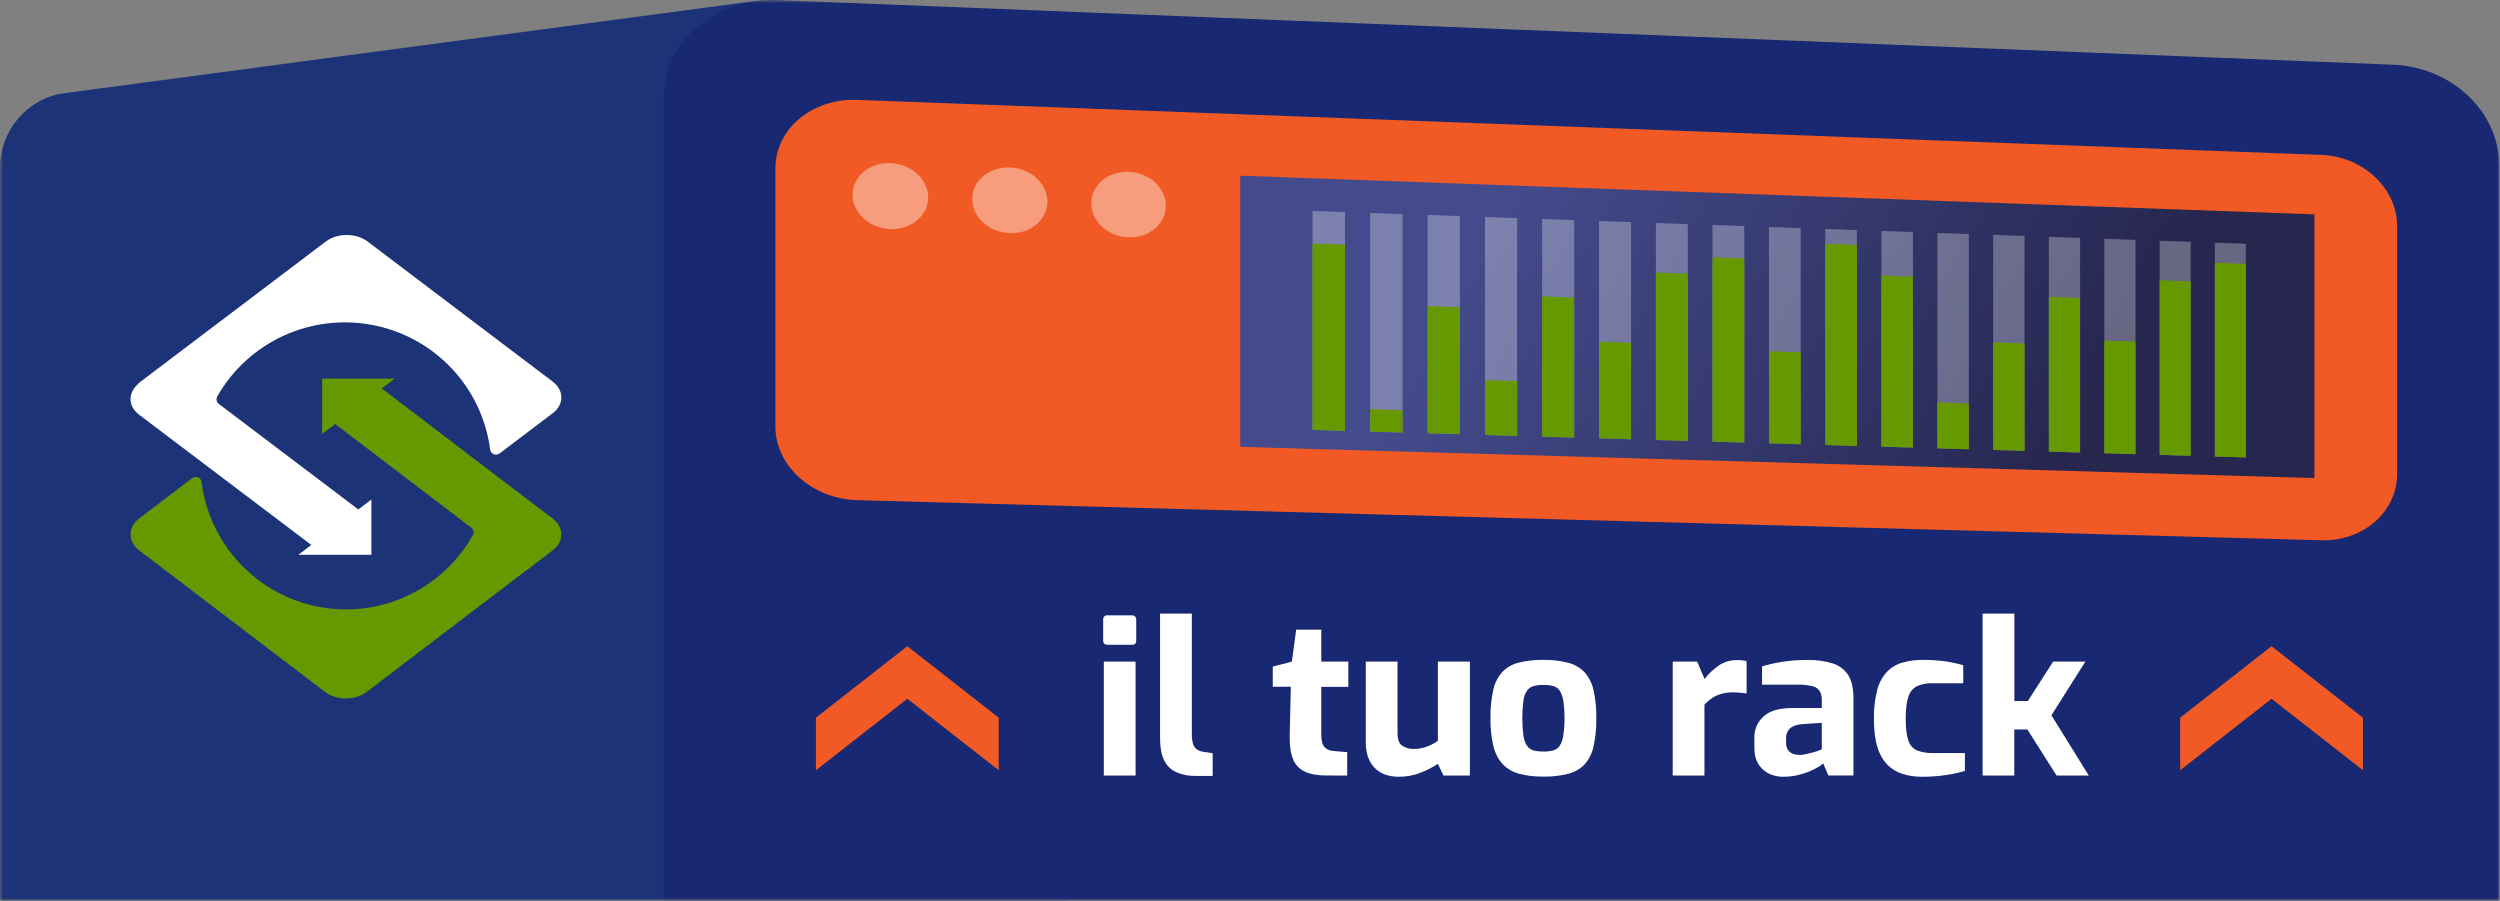 <svg height="138" viewBox="0 0 383 138" width="383" xmlns="http://www.w3.org/2000/svg" xmlns:xlink="http://www.w3.org/1999/xlink"><rect x="0" y="0" width="383" height="138" fill="#808080" stroke="none"/><linearGradient id="a" x1="18.89%" x2="82.749%" y1="45.192%" y2="55.263%"><stop offset="0" stop-color="#444b8c"/><stop offset="1" stop-color="#26264f"/></linearGradient><mask id="b" fill="#fff"><path d="m0 0h383v138h-383z" fill="#fff" fill-rule="evenodd"/></mask><g fill="none" fill-rule="nonzero"><g mask="url(#b)"><path d="m147.711 26.242c-.909-.34-1.818-.678-2.732-1.03-2.632-1.025-5.29-2.093-7.746-3.501-4.639-2.657-8.377-6.634-9.437-11.786-2.704-1.043-4.86-3.17-6.618-5.564-2.097-.608-3.729-2.259-4.314-4.362l-106.977 14.271c-5.655.745-9.887 5.663-9.887 11.475v528.419c0 5.509 3.812 10.254 9.112 11.344l105.971 21.806c.758-1.186 1.961-2.017 3.338-2.306 1.395-.264 2.77-.627 4.113-1.087.452-.154 1.296-.678 1.776-.675.286-.132.571-.263.854-.4 2.394-1.145 4.689-2.483 6.954-3.858 4.033-2.45 8.012-4.985 12.373-6.783l34.123-329.145z" fill="#1c3378"/><path d="m366.664 9.916-247.265-9.899c-9.77-.392-17.709 6.189-17.709 14.708v558.875c0 8.513 7.947 14.963 17.709 14.4l247.265-14.152c8.958-.514 16.197-7.51 16.197-15.629v-532.953c0-8.121-7.239-14.993-16.197-15.351z" fill="#192872"/><path d="m118.793 65.326v-39.542c0-6.05 5.63-10.743 12.561-10.482l224.295 8.429c6.41.248 11.595 5.139 11.595 10.941v37.916c0 5.8-5.185 10.363-11.595 10.179l-224.308-6.142c-6.931-.189-12.549-5.248-12.549-11.299z" fill="#f15a24"/><g fill="#fff"><path d="m142.19 30.245c0 2.791-2.588 4.965-5.784 4.851s-5.796-2.463-5.796-5.258c0-2.796 2.598-4.965 5.796-4.849 3.199.117 5.784 2.468 5.784 5.256z" opacity=".4"/><path d="m160.456 30.888c0 2.781-2.573 4.946-5.749 4.836-3.176-.109-5.759-2.455-5.759-5.241 0-2.786 2.58-4.951 5.759-4.836 3.179.114 5.749 2.46 5.749 5.241z" opacity=".4"/><path d="m178.612 31.531c0 2.773-2.558 4.931-5.712 4.824-3.154-.107-5.724-2.448-5.724-5.214 0-2.766 2.563-4.936 5.724-4.821 3.161.114 5.712 2.436 5.712 5.211z" opacity=".4"/></g><path d="m354.567 73.241-164.561-4.782v-41.541l164.561 5.924z" fill="url(#a)"/><g fill="#fff" opacity=".3" transform="translate(201.082 32.315)"><path d="m4.972 33.686-4.972-.146v-33.539l4.972.176z"/><path d="m13.788 33.946-4.957-.146v-33.487l4.957.174z"/><path d="m22.577 34.205-4.94-.144v-33.44l4.94.174z"/><path d="m31.341 34.465-4.925-.146v-33.388l4.925.171z"/><path d="m40.08 34.723-4.912-.146v-33.338l4.912.171z"/><path d="m48.795 34.979-4.9-.144v-33.291l4.9.174z"/><path d="m57.482 35.237-4.885-.144v-33.241l4.885.171z"/><path d="m66.144 35.493-4.87-.144v-33.194l4.87.171z"/><path d="m74.779 35.749-4.855-.144v-33.144l4.855.171z"/><path d="m83.392 36.002-4.843-.144v-33.095l4.843.171z"/><path d="m91.977 36.255-4.825-.142v-33.048l4.825.169z"/><path d="m100.537 36.509-4.813-.142v-33l4.813.171z"/><path d="m109.076 36.762-4.801-.144v-32.948l4.801.169z"/><path d="m117.586 37.013-4.786-.142v-32.904l4.786.169z"/><path d="m126.072 37.263-4.771-.142v-32.854l4.771.166z"/><path d="m134.533 37.512-4.756-.139v-32.807l4.756.166z"/><path d="m142.972 37.762-4.743-.142v-32.76l4.743.169z"/></g><g fill="#690" transform="translate(201.082 37.318)"><path d="m4.972 28.683-4.972-.146v-28.536l4.972.169z"/><path d="m13.788 28.944-4.957-.146v-3.431l4.957.149z"/><path d="m22.577 29.202-4.94-.144v-19.477l4.94.164z"/><path d="m31.341 29.463-4.925-.146v-8.399l4.925.154z"/><path d="m40.08 29.721-4.912-.146v-21.478l4.912.161z"/><path d="m48.795 29.976-4.9-.144v-14.79l4.9.156z"/><path d="m57.482 30.235-4.885-.144v-25.647l4.885.164z"/><path d="m66.144 30.49-4.87-.144v-28.244l4.87.166z"/><path d="m74.779 30.746-4.855-.144v-14.102l4.855.156z"/><path d="m83.392 30.999-4.843-.144v-30.828l4.843.169z"/><path d="m91.977 31.253-4.825-.142v-26.218l4.825.164z"/><path d="m100.537 31.506-4.813-.142v-7.021l4.813.149z"/><path d="m109.076 31.759-4.801-.144v-16.475l4.801.156z"/><path d="m117.586 32.01-4.786-.142v-23.71l4.786.159z"/><path d="m126.072 32.261-4.771-.142v-17.265l4.771.154z"/><path d="m134.533 32.509-4.756-.139v-26.744l4.756.164z"/><path d="m142.972 32.76-4.743-.142v-29.681l4.743.164z"/></g></g><path d="m84.683 58.464-1.497-1.13-26.873-20.336c-1.759-1.331-4.638-1.331-6.397 0l-26.876 20.336-1.497 1.13c-.227.171-.434.368-.616.586-1.355 1.341-1.227 3.266.394 4.491l9.093 6.875 1.719 1.302 14.851 11.23.713.539-1.996 1.513h11.194v-8.468l-1.899 1.436-.102.077-.731-.551-1.08-.817-.911-.691-1.971-1.49-10.87-8.224-5.798-4.387c-.358-.268-.464-.756-.249-1.148 4.757-8.374 14.362-12.779 23.846-10.936 9.484 1.844 16.72 9.522 17.964 19.063.038.318.245.592.541.717.296.125.637.083.894-.111l8.15-6.168c1.759-1.329 1.759-3.507 0-4.839" fill="#fff"/><path d="m84.701 79.463-.55-.41-8.865-6.746-1.587-1.208-.129-.097-15.081-11.492 1.983-1.511h-11.116v8.47l1.884-1.436.102-.077.726.552 1.073.817.905.691 1.959 1.491 10.412 7.931 5.776 4.4c.356.268.461.757.248 1.148-4.722 8.392-14.277 12.81-23.712 10.962-9.435-1.847-16.629-9.543-17.853-19.1-.037-.319-.242-.593-.537-.719s-.634-.084-.889.11l-8.129 6.189c-1.763 1.344-1.763 3.543 0 4.887l28.458 21.674c1.763 1.344 4.651 1.344 6.414 0l24.521-18.677.017.012 3.967-3.021c1.735-1.332 1.735-3.511 0-4.843" fill="#690"/><path d="m334 109.948v8.052l14-10.946 14 10.946v-8.052l-14-10.948z" fill="#f15a24"/><path d="m125 109.948v8.052l14.001-10.946 13.999 10.946v-8.052l-13.999-10.948z" fill="#f15a24"/><g fill="#fff" transform="translate(169 94)"><path d="m.697 4.779c-.46 0-.691-.215-.691-.648v-3.181c-.027-.188.037-.377.173-.512.136-.134.327-.198.518-.171h3.75c.176-.008.346.064.46.196.113.138.171.312.163.489v3.181c0 .433-.208.648-.624.648zm-.592 20.028v-17.451h4.867v17.458z"/><path d="m14.247 24.87c-1.069.037-2.133-.169-3.109-.602-.809-.386-1.455-1.042-1.824-1.852-.396-.835-.593-1.913-.592-3.235v-19.181h4.867v18.466c-.017.522.049 1.043.198 1.544.1.338.315.631.609.829.316.188.669.31 1.035.357l1.349.196v3.477z"/><path d="m34.21 24.806c-1.36 0-2.461-.196-3.305-.587-.845-.39-1.5-1.093-1.824-1.957-.373-.91-.538-2.134-.495-3.67l.166-7.38h-2.763v-3.083l2.926-.773.658-4.894h3.849v4.894h4.144v3.868h-4.144v7.341c-.011.394.033.788.131 1.17.068.27.198.521.379.734.156.179.353.318.574.406.21.085.432.139.658.161l2.228.196v3.577z"/><path d="m45.295 25c-1.579 0-2.817-.46-3.713-1.38-.896-.92-1.345-2.225-1.347-3.915v-12.349h4.862v10.923c0 .979.236 1.631.708 1.957.55.359 1.201.535 1.859.504.645-.006 1.284-.122 1.889-.343.624-.214 1.21-.526 1.733-.925v-12.117h4.901v17.458h-4.047l-.854-1.789c-.856.554-1.769 1.017-2.723 1.382-1.041.401-2.15.602-3.268.592z"/><path d="m67.428 24.973c-1.252.023-2.502-.124-3.713-.438-.962-.252-1.833-.765-2.515-1.48-.698-.789-1.185-1.739-1.416-2.763-.322-1.397-.471-2.827-.443-4.26-.031-1.48.118-2.959.443-4.404.221-1.017.709-1.959 1.416-2.731.696-.69 1.573-1.173 2.532-1.397 1.21-.291 2.453-.427 3.698-.406 1.263-.025 2.525.117 3.75.421.953.238 1.823.727 2.518 1.414.704.773 1.191 1.714 1.413 2.731.324 1.435.473 2.903.443 4.373.028 1.458-.115 2.915-.428 4.341-.212 1.019-.688 1.965-1.381 2.748-.686.7-1.558 1.195-2.515 1.429-1.243.306-2.522.448-3.802.423zm0-3.837c.504.01 1.008-.044 1.498-.161.399-.102.749-.338.99-.668.302-.467.498-.994.574-1.544.264-1.816.264-3.66 0-5.476-.078-.545-.274-1.066-.574-1.529-.242-.329-.592-.564-.99-.666-.49-.118-.993-.173-1.498-.164-.493-.008-.985.047-1.463.164-.396.107-.744.341-.99.666-.311.458-.508.982-.577 1.529-.241 1.818-.241 3.658 0 5.476.066.552.264 1.082.577 1.544.245.326.594.561.99.668.479.114.971.167 1.463.157z"/><path d="m87.261 24.806v-17.451h3.75l1.116 2.665c.616-.781 1.342-1.471 2.156-2.048.833-.573 1.83-.869 2.844-.844.248 0 .495 0 .743.032.24.02.477.064.708.13v4.943c-.329-.044-.676-.081-1.037-.115-.361-.034-.708-.049-1.035-.049-.585-.007-1.168.064-1.733.213-.5.134-.977.342-1.413.617-.458.297-.874.652-1.238 1.057v10.859z"/><path d="m104.266 25c-1.337 0-2.422-.39-3.255-1.17-.833-.78-1.246-1.864-1.238-3.252v-1.559c-.036-1.242.481-2.436 1.413-3.269.942-.855 2.412-1.282 4.409-1.282h4.505v-1.204c.017-.467-.085-.931-.297-1.348-.246-.396-.643-.677-1.102-.781-.802-.193-1.626-.275-2.451-.245h-5.307v-2.802c.975-.287 1.967-.515 2.971-.683 1.354-.211 2.724-.308 4.094-.291 1.275-.027 2.546.148 3.765.519.979.3 1.819.934 2.369 1.789.538.847.806 2.017.805 3.511v11.867h-3.847l-.79-1.855c-.232.233-.498.43-.79.585-.44.251-.896.474-1.364.668-.585.243-1.19.433-1.81.568-.683.155-1.381.232-2.082.232zm2.475-3.347c.25-.003.498-.03.743-.081.272-.054.557-.12.854-.196s.569-.152.822-.228.46-.147.626-.21.267-.11.312-.132v-4.062l-2.971.193c-.855.065-1.485.282-1.891.651-.414.387-.636.933-.609 1.495v.717c-.015.377.082.749.28 1.072.18.277.446.488.757.602.342.124.705.184 1.069.179z"/><path d="m125.48 25c-1.006.009-2.008-.133-2.971-.421-.891-.271-1.699-.757-2.352-1.414-.717-.766-1.241-1.688-1.53-2.692-.361-1.142-.542-2.578-.542-4.309-.034-1.489.133-2.976.495-4.421.252-1.03.755-1.984 1.463-2.78.649-.685 1.472-1.184 2.384-1.446 1.037-.294 2.112-.435 3.191-.421 1.028-.003 2.054.056 3.075.179 1.04.131 2.068.343 3.075.634v2.763h-4.637c-.834-.033-1.665.116-2.433.438-.652.338-1.134.926-1.332 1.627-.274.791-.411 1.923-.411 3.396s.137 2.578.411 3.315c.201.681.694 1.24 1.349 1.529.792.287 1.633.419 2.475.389h4.835v2.731c-.627.193-1.264.35-1.909.472-.756.146-1.518.255-2.285.325-.802.078-1.584.105-2.352.105z"/><path d="m134.734 24.806v-24.806h4.867v13.394h2.065l3.877-6.039h4.934l-5.198 8.224 5.723 9.234h-4.934l-4.473-7.057h-2.008v7.057z"/></g></g></svg>
